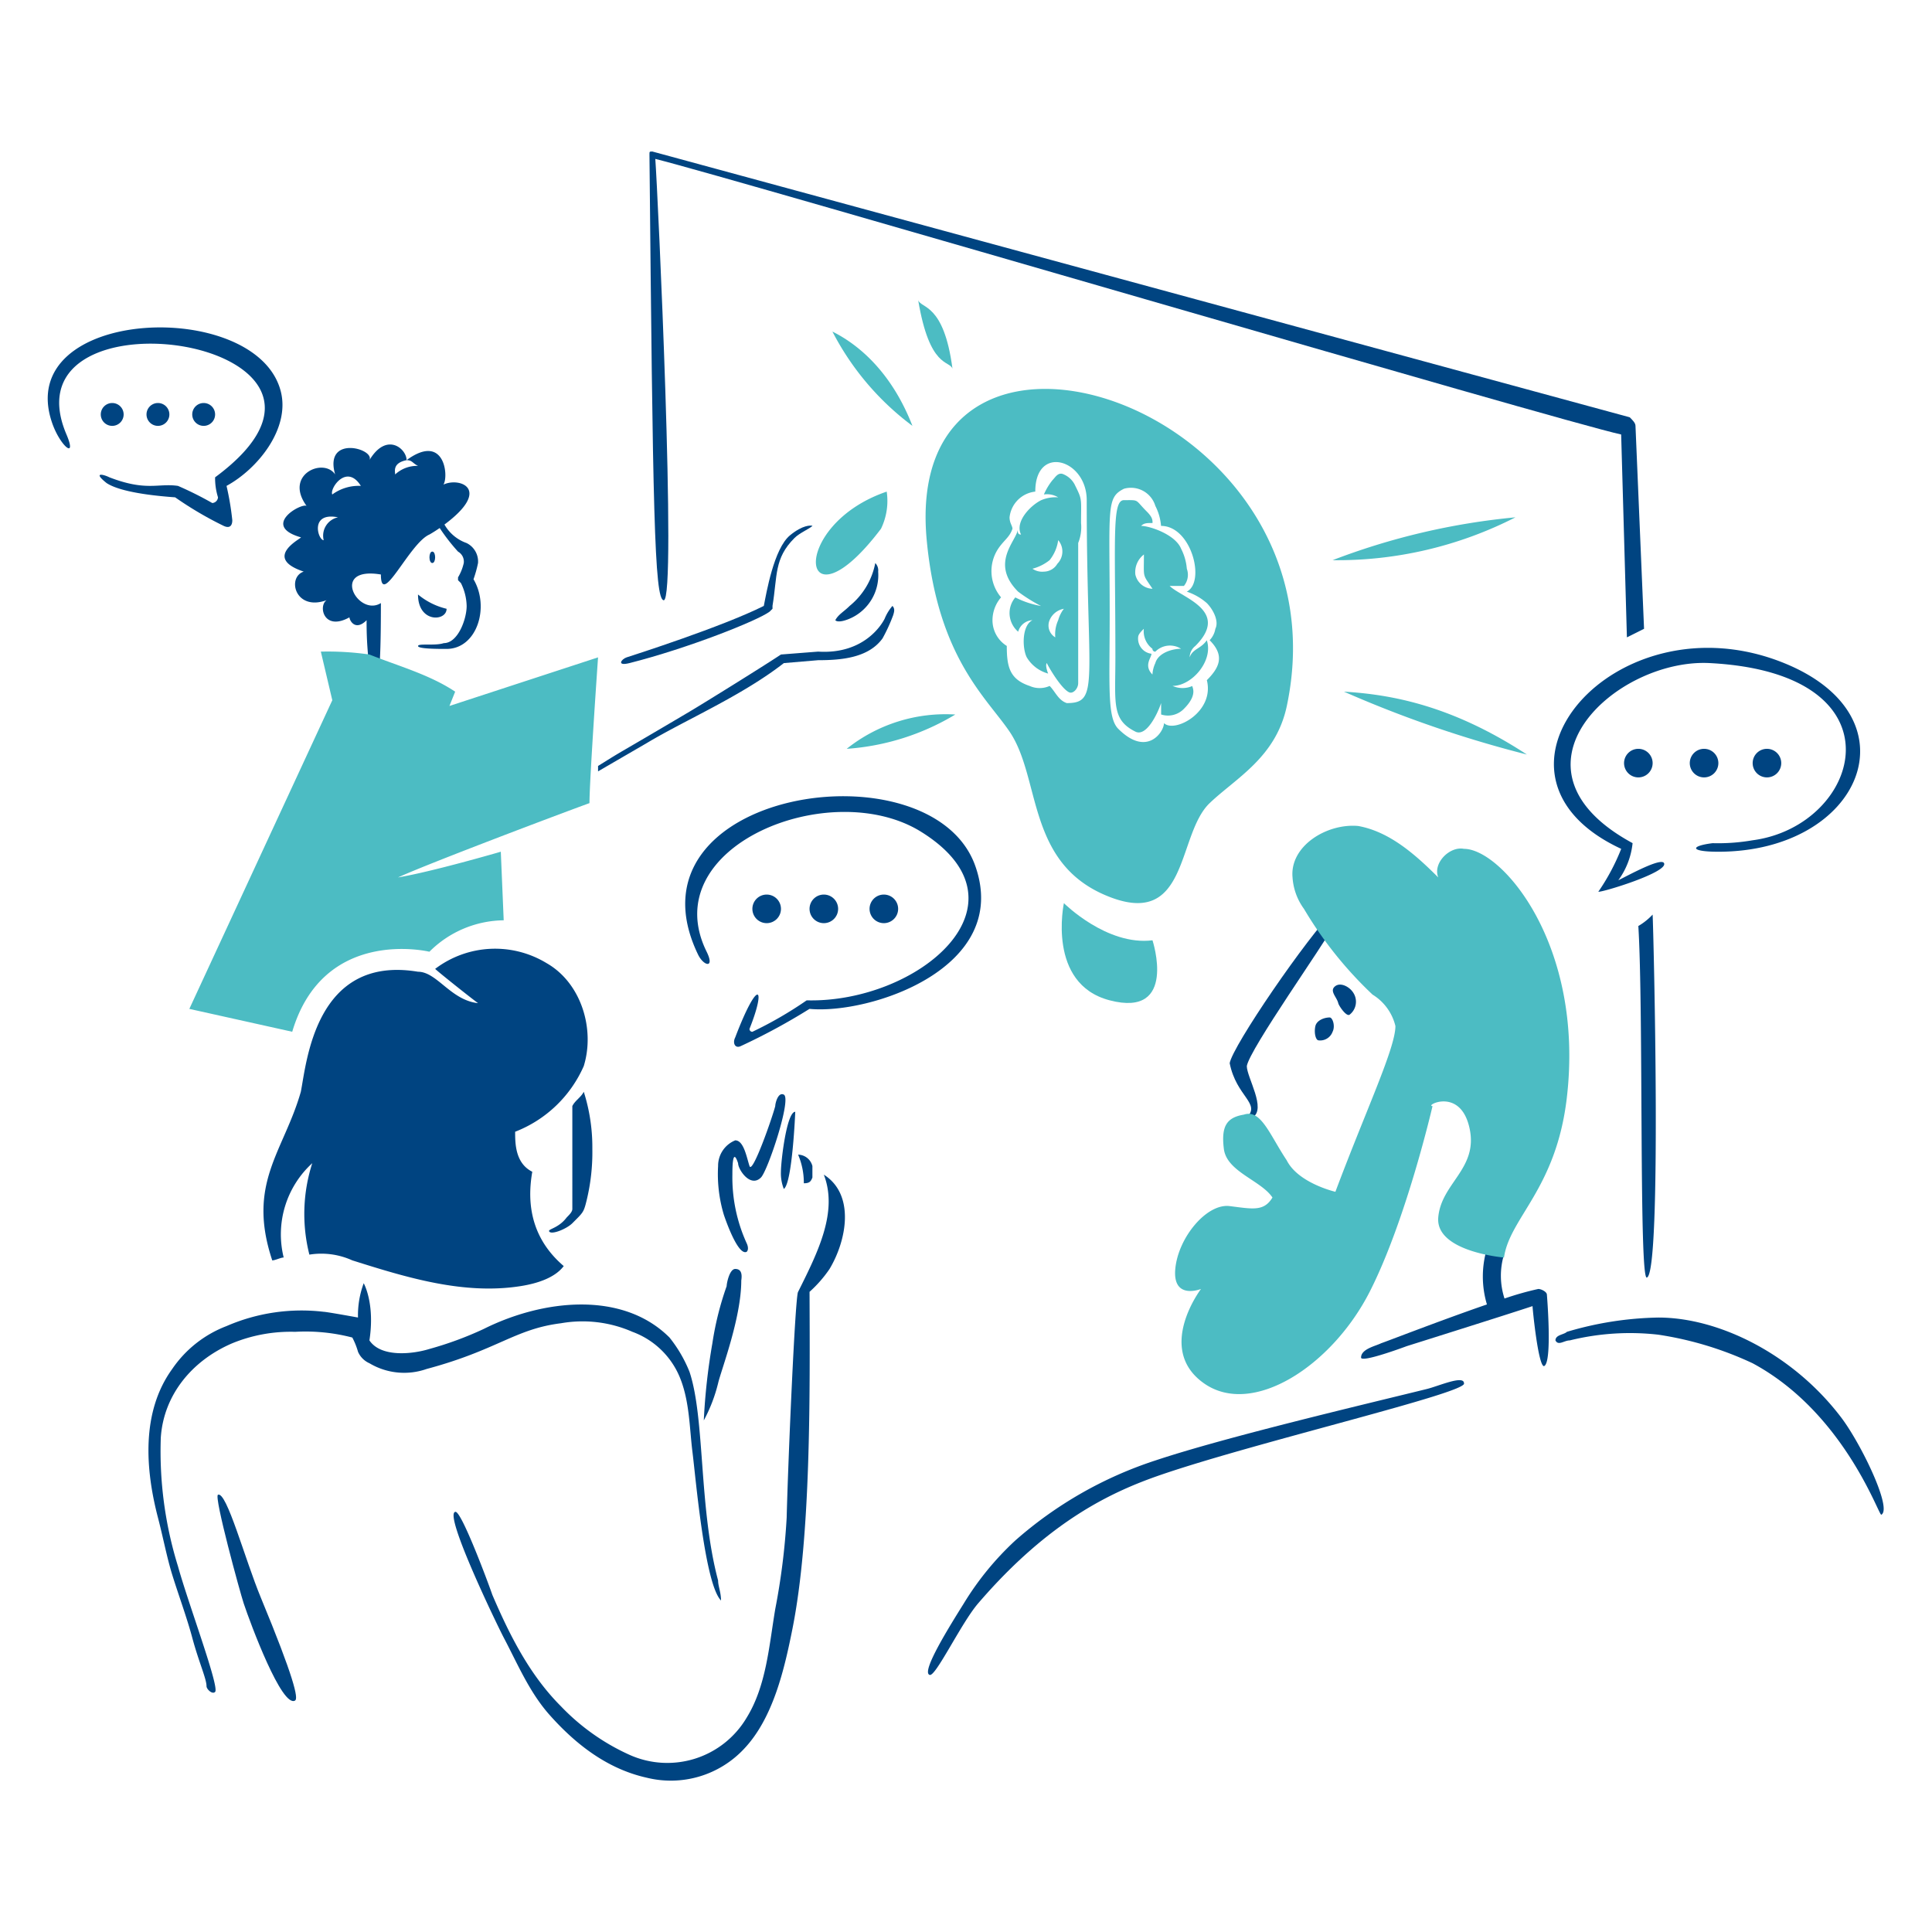 <svg viewBox="0 0 200 200" height="200" width="200" xmlns="http://www.w3.org/2000/svg"><path d="M168.417,65.979l1.775-.887-.887-21.006c0-.3-.3-.591-.592-.887L67.532,15.685c-.3,0-.3,0-.3.3.35,36.392.5,46.152,1.48,46.152,1.362,0-.628-42.477-.875-45.688,8.284,2.071,93.863,27.217,99.985,28.529Z" fill="#004481"/><path d="M169.6,95.86c.545,8.723.059,36.8.887,36.39,1.56-.52.683-35.939.592-37.573A6.47,6.47,0,0,1,169.6,95.86Z" fill="#004481"/><path d="M46.231,63.021c0,1.32-2.959,1.491-2.959-1.479A7.248,7.248,0,0,0,46.231,63.021Z" fill="#004481"/><path d="M92.384,62.725c.3.3.16.674.078.959a17.546,17.546,0,0,1-1.1,2.4c-1.463,2.03-4.3,2.259-6.667,2.259l-3.55.3c-4.4,3.424-10.208,5.888-14.2,8.284L61.911,79.85v-.557c3.156-1.973,1.113-.679,9.467-5.622,1.485-.878,7.692-4.733,9.467-5.917l3.846-.3c4.734.3,6.589-2.807,6.885-3.4A4.851,4.851,0,0,1,92.384,62.725Z" fill="#004481"/><path d="M90.608,58.287a1.087,1.087,0,0,1,.3.888,4.9,4.9,0,0,1-2.662,4.733c-.592.3-1.48.592-1.775.3.3-.591.887-.887,1.479-1.479A7.546,7.546,0,0,0,90.608,58.287Z" fill="#004481"/><path d="M81.785,55.413c-1.683,1.38-2.456,6.019-2.715,7.312-4.329,2.165-13.4,5.066-14.2,5.325-.554.18-1.074.939.3.592,6.084-1.541,13.267-4.4,14.5-5.325l.3-.3v-.3c.521-3.129.151-4.9,2.273-7.022.537-.537,1.558-.951,1.869-1.262C83.926,54.375,83.107,54.329,81.785,55.413Z" fill="#004481"/><path d="M91.2,54.737c-8.4,11.086-9.763-.3.592-3.846A6.606,6.606,0,0,1,91.2,54.737Z" fill="#4cbcc3"/><path d="M110.135,93.494s4.437,4.437,9.171,3.846c0,0,2.643,8.063-4.438,6.212C108.341,101.847,110.135,93.494,110.135,93.494Z" fill="#4cbcc3"/><path d="M129.069,115.682c.3,0,.592.3.592,0,1.479-.887-.592-4.142-.592-5.325.3-1.775,8.111-12.774,9-14.549s.173-1.723.173-1.723c-2.958,2.959-10.65,14.2-10.946,15.976C127.99,113.544,130.545,114.207,129.069,115.682Z" fill="#004481"/><path d="M136.169,106.215c-.151.644.008,1.411.3,1.479a1.367,1.367,0,0,0,1.48-.887c.3-.592,0-1.479-.3-1.479C137.057,105.328,136.305,105.639,136.169,106.215Z" fill="#004481"/><path d="M138.536,103.848c.068.288.86,1.449,1.184,1.184a1.7,1.7,0,0,0,.3-2.367c-.387-.537-1.239-.979-1.776-.592C137.562,102.562,138.384,103.2,138.536,103.848Z" fill="#004481"/><path d="M160.134,134.025c0-.3-.592-.592-.888-.592a31.4,31.4,0,0,0-3.5.99,7.611,7.611,0,0,1-.055-4.54l-1.775-.592a10.082,10.082,0,0,0,.011,5.744c-4.653,1.6-10.359,3.82-10.958,4.02-.592.295-2.071.591-2.071,1.479,0,.591,4.734-1.184,4.734-1.184s10.354-3.254,13.017-4.142c0,.3.592,6.213,1.184,6.213C160.725,141.125,160.134,134.025,160.134,134.025Z" fill="#004481"/><path d="M147.708,143.788c-6.4,1.58-20.832,4.972-28.106,7.4a41.285,41.285,0,0,0-14.5,8.284,30.4,30.4,0,0,0-5.325,6.509c-1.479,2.367-4.438,7.1-3.55,7.4.591.3,3.251-5.328,5.029-7.4,7.384-8.59,13.89-11.582,18.935-13.313,9.852-3.381,31.837-8.513,31.36-9.468C151.554,142.309,148.892,143.5,147.708,143.788Z" fill="#004481"/><path d="M190.606,146.747c-4.989-6.58-12.673-10.355-18.934-10.355a35.113,35.113,0,0,0-9.468,1.479c-.3.3-1.183.3-1.183.888.3.591.888,0,1.479,0a25.994,25.994,0,0,1,9.172-.592,35.39,35.39,0,0,1,9.763,2.959c9.439,5.081,13.017,15.68,13.313,15.68C195.931,156.214,192.644,149.435,190.606,146.747Z" fill="#004481"/><path d="M94.455,44.086a28.407,28.407,0,0,1-8.284-9.763C89.129,35.8,92.384,38.761,94.455,44.086Z" fill="#4cbcc3"/><path d="M98.6,38.169c-.3-.887-2.366,0-3.55-7.1C95.342,31.957,97.709,31.365,98.6,38.169Z" fill="#4cbcc3"/><path d="M137.945,57.991a71.341,71.341,0,0,1,18.934-4.437A40.577,40.577,0,0,1,137.945,57.991Z" fill="#4cbcc3"/><path d="M139.128,71.6c5.029.3,11.242,1.479,18.934,6.508A120.508,120.508,0,0,1,139.128,71.6Z" fill="#4cbcc3"/><path d="M87.65,77.518a16.409,16.409,0,0,1,11.242-3.551A25.141,25.141,0,0,1,87.65,77.518Z" fill="#4cbcc3"/><path d="M60.432,113.02c-.3.591-.888.887-1.184,1.479V125.15c0,.295-.3.591-.591.887-.888,1.184-2.071,1.184-1.776,1.479s1.776-.3,2.367-.887c1.134-1.134,1.172-1.114,1.48-2.367a21.11,21.11,0,0,0,.591-5.325A18.973,18.973,0,0,0,60.432,113.02Z" fill="#004481"/><path d="M76.112,131.362c-.592,0-.888,1.48-.888,1.776a31.748,31.748,0,0,0-1.479,5.917,64.228,64.228,0,0,0-.888,7.987,16.344,16.344,0,0,0,1.48-3.846c.292-1.3,2.4-6.723,2.4-10.641C76.849,131.815,76.7,131.362,76.112,131.362Z" fill="#004481"/><path d="M81.141,113.316c-.591-.3-.887.887-.887,1.183-.3,1.183-2.367,7.1-2.663,6.213s-.592-2.663-1.479-2.663a2.842,2.842,0,0,0-1.775,2.663,14.67,14.67,0,0,0,.591,5.029c.3.9,1.522,4.269,2.367,3.846.3-.3,0-.887,0-.887a16.45,16.45,0,0,1-1.479-7.1c0-.591,0-2.958.592-1.183,0,.654,1.273,2.573,2.366,1.479C79.485,121.184,81.972,113.731,81.141,113.316Z" fill="#004481"/><path d="M82.325,115.091s-.3,7.4-1.184,7.988a4.4,4.4,0,0,1-.3-1.776C80.845,120.169,81.44,115.091,82.325,115.091Z" fill="#004481"/><path d="M82.62,119.528a1.56,1.56,0,0,1,1.48,1.184V121.9c-.168.413-.3.592-.888.592A7.422,7.422,0,0,0,82.62,119.528Z" fill="#004481"/><path d="M85.283,121.6c3.255,2.071,2.367,6.8.592,9.763a12.93,12.93,0,0,1-2.071,2.367c.041,10.766.151,25.267-1.775,34.911-.83,4.154-1.995,9.242-5.03,12.425a10.375,10.375,0,0,1-10.059,2.959c-4.134-.92-7.417-3.532-10.059-6.509-2.087-2.352-3.312-5.294-4.733-7.988-.617-1.17-6.213-12.721-5.03-13.017.592-.3,3.551,7.692,3.846,8.579,1.776,4.142,3.847,8.284,7.1,11.539a22.745,22.745,0,0,0,7.1,5.029,9.546,9.546,0,0,0,12.13-3.846c2.028-3.281,2.315-7.405,2.959-11.242a70.329,70.329,0,0,0,1.183-9.468c.148-5.922.888-23.076,1.184-23.372C84.691,129.587,86.762,125.445,85.283,121.6Z" fill="#004481"/><path d="M74.337,163.61c-2.007-7.524-1.344-16.753-2.959-21.6a13.979,13.979,0,0,0-2.071-3.55c-4.859-4.859-13.086-3.96-19.23-.888a35.863,35.863,0,0,1-5.621,2.071c-1.788.553-5.03.888-6.213-.887.592-3.846-.592-5.917-.592-5.917a9.541,9.541,0,0,0-.592,3.55s-3.254-.592-3.55-.592a19.49,19.49,0,0,0-10.059,1.479,11.966,11.966,0,0,0-5.621,4.438C14.6,146.175,15.048,152.1,16.35,157.1c.543,2.085.926,4.13,1.479,5.917.637,2.058,1.514,4.429,2.071,6.509.679,2.534,1.479,4.253,1.479,5.03,0,.3.592.887.888.591.48-.479-2.775-9.139-3.846-13.017a40.178,40.178,0,0,1-1.775-13.313c.3-4.438,3.254-7.988,7.4-9.763a15.915,15.915,0,0,1,6.509-1.184,19.156,19.156,0,0,1,5.917.592,7.591,7.591,0,0,1,.591,1.479,2.306,2.306,0,0,0,1.184,1.183,7.015,7.015,0,0,0,5.917.592c7.342-1.966,9.126-4.136,13.905-4.733a12.867,12.867,0,0,1,7.4.887,8.456,8.456,0,0,1,5.03,5.03c.887,2.366.887,5.029,1.183,7.4.355,2.838,1.278,13.7,2.959,15.384C74.633,164.794,74.337,164.2,74.337,163.61Z" fill="#004481"/><path d="M22.563,154.735c.9-.372,2.784,6.659,4.438,10.65,3.441,8.309,3.9,10.435,3.55,10.651-1.355.837-4.626-7.959-5.326-10.059C24.866,164.9,22.128,154.915,22.563,154.735Z" fill="#004481"/><path d="M138.24,123.374c3.185-8.492,6.213-14.878,6.213-17.159a5.261,5.261,0,0,0-2.367-3.254,40.731,40.731,0,0,1-7.1-8.876,6.2,6.2,0,0,1-1.183-3.254c-.3-3.254,3.55-5.621,6.8-5.325,3.255.591,5.917,2.958,8.284,5.325-.592-1.479,1.183-3.254,2.663-2.959,3.911,0,12.485,9.929,10.65,25.739-1.1,9.478-5.917,12.426-6.508,16.568,0,0-7.1-.592-6.805-4.142s4.114-5.023,3.254-9.171c-.918-4.432-4.733-2.367-3.846-2.367,0,0-2.721,11.8-6.508,19.23-3.907,7.662-12.13,13.018-17.16,9.467s-.3-9.763-.3-9.763-2.958,1.184-2.662-2.071,3.254-6.8,5.621-6.508,3.55.591,4.438-.888c-1.184-1.775-4.734-2.663-5.03-5.029s.3-3.255,2.071-3.551c1.775-.591,2.663,2.071,4.438,4.734C134.394,122.487,138.24,123.374,138.24,123.374Z" fill="#4cbcc3"/><path d="M60.432,110.357c1.183-3.846-.275-8.617-3.846-10.651a10.264,10.264,0,0,0-11.539.592c.3.3,3.255,2.663,4.438,3.55-2.838-.315-4.254-3.254-6.213-3.254-10.65-1.775-11.538,9.467-12.13,12.426-1.775,6.213-5.621,9.467-2.958,17.455.3,0,.888-.3,1.183-.3a9.975,9.975,0,0,1,2.959-9.763,17.179,17.179,0,0,0-.3,9.467,7.754,7.754,0,0,1,4.438.592c5.621,1.775,11.545,3.6,17.455,2.663,1.777-.282,3.55-.888,4.438-2.071-2.071-1.776-4.142-4.734-3.255-9.763-1.775-.888-1.775-2.959-1.775-4.142A12.824,12.824,0,0,0,60.432,110.357Z" fill="#004481"/><path d="M44.752,57.1c.391,0,.391,1.183,0,1.183S44.36,57.1,44.752,57.1Z" fill="#004481"/><path d="M49.017,59.964a12.337,12.337,0,0,0,.468-1.677A2.129,2.129,0,0,0,48.3,56.216,4.271,4.271,0,0,1,46.01,54.3c4.96-3.687,1.553-4.927-.106-4.134.565-.871.115-5.415-3.815-2.532,0-1.184-2.071-2.959-3.846,0,.592-1.184-4.734-2.663-3.55,1.479-1.184-1.775-5.326,0-2.959,3.254-.592-.3-4.733,2.071-.592,3.255.3,0-4.141,2.071.3,3.55-1.775.592-.887,4.142,2.367,2.958-.887.592-.3,3.255,2.367,1.775,0,.3.592,1.48,1.775.3a36.393,36.393,0,0,0,.888,8.284c.3-2.958.591-2.071.591-10.059-2.366,1.479-5.325-3.846,0-2.958,0,3.55,2.959-3.255,5.03-4.142.315-.18.678-.409,1.056-.669a20.327,20.327,0,0,0,1.9,2.444,1.18,1.18,0,0,1,.592,1.183,5,5,0,0,1-.592,1.48v.295l.3.3a5.575,5.575,0,0,1,.592,2.367c0,1.345-.894,3.846-2.367,3.846-.887.3-2.663,0-2.663.3s2.071.3,2.959.3C49.378,67.163,50.724,62.847,49.017,59.964ZM33.509,55.92c-.591,0-1.479-2.958,1.48-2.366A1.937,1.937,0,0,0,33.509,55.92Zm.888-4.733c-.3-.592,1.479-3.255,2.958-.888A4.625,4.625,0,0,0,34.4,51.187Zm6.509-2.071c0-.3-.3-1.184,1.183-1.479.592,0,.592.3,1.183.591A3.322,3.322,0,0,0,40.906,49.116Z" fill="#004481"/><path d="M95.934,55.92c1.143,12.134,6.187,16.289,8.579,19.822,3.221,4.757,1.759,13.351,9.764,16.864,8.857,3.887,7.467-6.137,10.946-9.467,2.72-2.6,6.861-4.722,7.988-10.059C139.809,41.821,93.179,26.686,95.934,55.92Zm14.5,16.864c-.887-.3-1.183-1.183-1.775-1.775a2.538,2.538,0,0,1-2.071,0c-2.068-.69-2.366-1.976-2.366-4.142a3.131,3.131,0,0,1-1.48-2.663,3.645,3.645,0,0,1,.888-2.367,4.2,4.2,0,0,1-.3-5.029c.592-.888,1.183-1.183,1.479-2.071,0-.3-.3-.592-.3-1.183a3,3,0,0,1,2.663-2.663c0-4.929,5.325-3.357,5.325.888C112.5,70.661,113.886,72.784,110.43,72.784Zm14.5-2.367c.827,3.308-3.368,5.508-4.438,4.438,0,.9-1.76,3.565-4.733.592-1.164-1.164-.888-4.411-.888-11.834,0-11.1-.382-12.087,1.479-13.018A2.638,2.638,0,0,1,119.6,52.37a5.488,5.488,0,0,1,.592,2.071c3.161,0,4.623,5.824,2.662,6.805a6.02,6.02,0,0,1,2.071,1.183c.64.64,1.291,1.855.888,2.663a2.241,2.241,0,0,1-.592,1.183C126.836,67.888,126.216,69.128,124.927,70.417Z" fill="#4cbcc3"/><path d="M124.927,66.275c-.592.888-1.479.888-1.775,1.775a1.537,1.537,0,0,1,.592-1.183c3.654-3.654-1.454-5-2.663-6.213h1.479a1.815,1.815,0,0,0,.3-1.775,5.483,5.483,0,0,0-.592-2.071c-.591-1.479-3.254-2.367-4.141-2.367.3-.3.591-.3,1.183-.3,0-.3,0-.591-.592-1.183-1.275-1.275-.719-1.183-2.367-1.183-1.269,0-.887,4.071-.887,16.271,0,4.754-.418,6.448,2.071,7.692,1.119.56,2.272-1.786,2.663-2.958v1.183a2.3,2.3,0,0,0,2.366-.591c1.584-1.584.714-2.367.888-2.367a2.526,2.526,0,0,1-2.071,0C123.386,71.009,125.635,68.4,124.927,66.275ZM118.418,57.4c0,2.518-.175,1.955.888,3.55a1.875,1.875,0,0,1-1.775-1.479A2.3,2.3,0,0,1,118.418,57.4ZM119.6,68.642a3.2,3.2,0,0,0-.3,1.183c-.933-.933-.1-1.742-.1-2.149a1.574,1.574,0,0,1-1.381-1.7c0-.3.3-.591.591-.887a2.263,2.263,0,0,0,.888,2.071.29.29,0,0,0,.3.3,2.139,2.139,0,0,1,2.662-.3C121.285,67.163,119.888,67.615,119.6,68.642Z" fill="#4cbcc3"/><path d="M111.91,54.145c0-2.508.141-2.381-.592-3.846a2.315,2.315,0,0,0-1.183-1.183c-.592-.3-.888.3-1.184.592a6.44,6.44,0,0,0-.887,1.479,2.217,2.217,0,0,1,1.479.3,3.75,3.75,0,0,0-1.775.3c-1.094.546-2.736,2.219-2.071,3.55-.3,0-.343-.176-.343-.472-.19,1.19-2.877,3.465.047,6.389a16.6,16.6,0,0,0,2.367,1.479,9.4,9.4,0,0,1-2.663-.888,2.5,2.5,0,0,0-.592,1.776,2.558,2.558,0,0,0,.888,1.775A1.614,1.614,0,0,1,106.88,64.2c-1.1.549-1.071,2.887-.591,3.846a3.73,3.73,0,0,0,2.213,1.681s-.333-.81-.142-1.089c.363.727,1.59,2.728,2.337,3.037.386.16.917-.374.917-.966v-14.5A4.383,4.383,0,0,0,111.91,54.145Zm-3.846,5.03a1.78,1.78,0,0,1-1.184-.3,4.8,4.8,0,0,0,1.775-.888,4.233,4.233,0,0,0,.888-2.071,1.81,1.81,0,0,1-.086,2.445A1.633,1.633,0,0,1,108.064,59.175Zm1.479,5.029a3.505,3.505,0,0,0-.3,1.775,1.423,1.423,0,0,1-.592-1.775,1.967,1.967,0,0,1,1.48-1.183A3.537,3.537,0,0,0,109.543,64.2Z" fill="#4cbcc3"/><path d="M100.963,89.647c-4.513-12.8-36.924-7.874-28.7,9.172.575,1.191,1.765,1.484.887-.3C67.769,87.606,85.991,80.285,95.342,86.1c11.988,7.451-.3,17.751-11.834,17.455a40.376,40.376,0,0,1-5.621,3.255.29.29,0,0,1-.3-.3c1.775-4.438.888-5.325-1.479.888-.3.591,0,1.183.591.887a64.939,64.939,0,0,0,7.1-3.846C90.017,105.032,104.7,100.235,100.963,89.647Z" fill="#004481"/><path d="M184.689,68.642c-17.463-7.081-33.431,11.538-16.863,19.23a21.969,21.969,0,0,1-2.367,4.438c.327.1,7.277-2.014,6.8-2.958-.3-.592-3.55,1.183-4.733,1.775a7.893,7.893,0,0,0,1.479-3.846c-14.2-7.692-1.78-19.147,7.988-18.639,20.4,1.062,15.68,16.864,4.438,18.343a20.955,20.955,0,0,1-4.142.3c-2.367.295-2.367.887.591.887C192.677,88.168,198.588,74.278,184.689,68.642Z" fill="#004481"/><path d="M29.072,40.536C26.6,30.723,1.245,31.764,5.4,43.791c.827,2.389,2.621,3.864,1.48,1.183C.124,29.1,41.5,35.211,22.267,49.412a6.665,6.665,0,0,0,.3,2.071.636.636,0,0,1-.592.591,36.495,36.495,0,0,0-3.55-1.775c-2.071-.3-3.254.592-7.1-.887-.591-.3-1.775-.592-.295.591.887.592,2.958,1.184,7.1,1.48a37,37,0,0,0,5.029,2.958c.6.283.888,0,.888-.591A28.532,28.532,0,0,0,23.45,50.3C26.705,48.524,30.035,44.364,29.072,40.536Z" fill="#004481"/><path d="M168.122 78.997 A1.479 1.479 0 1 0 171.080 78.997 A1.479 1.479 0 1 0 168.122 78.997 Z" fill="#004481"/><path d="M174.926 78.997 A1.479 1.479 0 1 0 177.884 78.997 A1.479 1.479 0 1 0 174.926 78.997 Z" fill="#004481"/><path d="M181.435 78.997 A1.479 1.479 0 1 0 184.393 78.997 A1.479 1.479 0 1 0 181.435 78.997 Z" fill="#004481"/><path d="M77.887 94.085 A1.479 1.479 0 1 0 80.845 94.085 A1.479 1.479 0 1 0 77.887 94.085 Z" fill="#004481"/><path d="M83.804 94.085 A1.479 1.479 0 1 0 86.762 94.085 A1.479 1.479 0 1 0 83.804 94.085 Z" fill="#004481"/><path d="M90.017 94.085 A1.479 1.479 0 1 0 92.975 94.085 A1.479 1.479 0 1 0 90.017 94.085 Z" fill="#004481"/><path d="M10.433 42.903 A1.183 1.183 0 1 0 12.799 42.903 A1.183 1.183 0 1 0 10.433 42.903 Z" fill="#004481"/><path d="M15.167 42.903 A1.183 1.183 0 1 0 17.533 42.903 A1.183 1.183 0 1 0 15.167 42.903 Z" fill="#004481"/><path d="M19.901 42.903 A1.183 1.183 0 1 0 22.267 42.903 A1.183 1.183 0 1 0 19.901 42.903 Z" fill="#004481"/><path d="M41.2,90.831c3.255-1.479,16.568-6.509,19.822-7.692,0-2.367.888-15.089.888-15.089L46.527,73.08l.591-1.479c-2.662-1.776-5.917-2.663-8.875-3.846a30.417,30.417,0,0,0-5.03-.3L34.4,72.488,19.6,104.44l10.651,2.367c3.254-10.947,14.2-8.284,14.2-8.284a11.048,11.048,0,0,1,7.692-3.254l-.3-7.1S44.752,90.239,41.2,90.831Z" fill="#4cbcc3"/></svg>